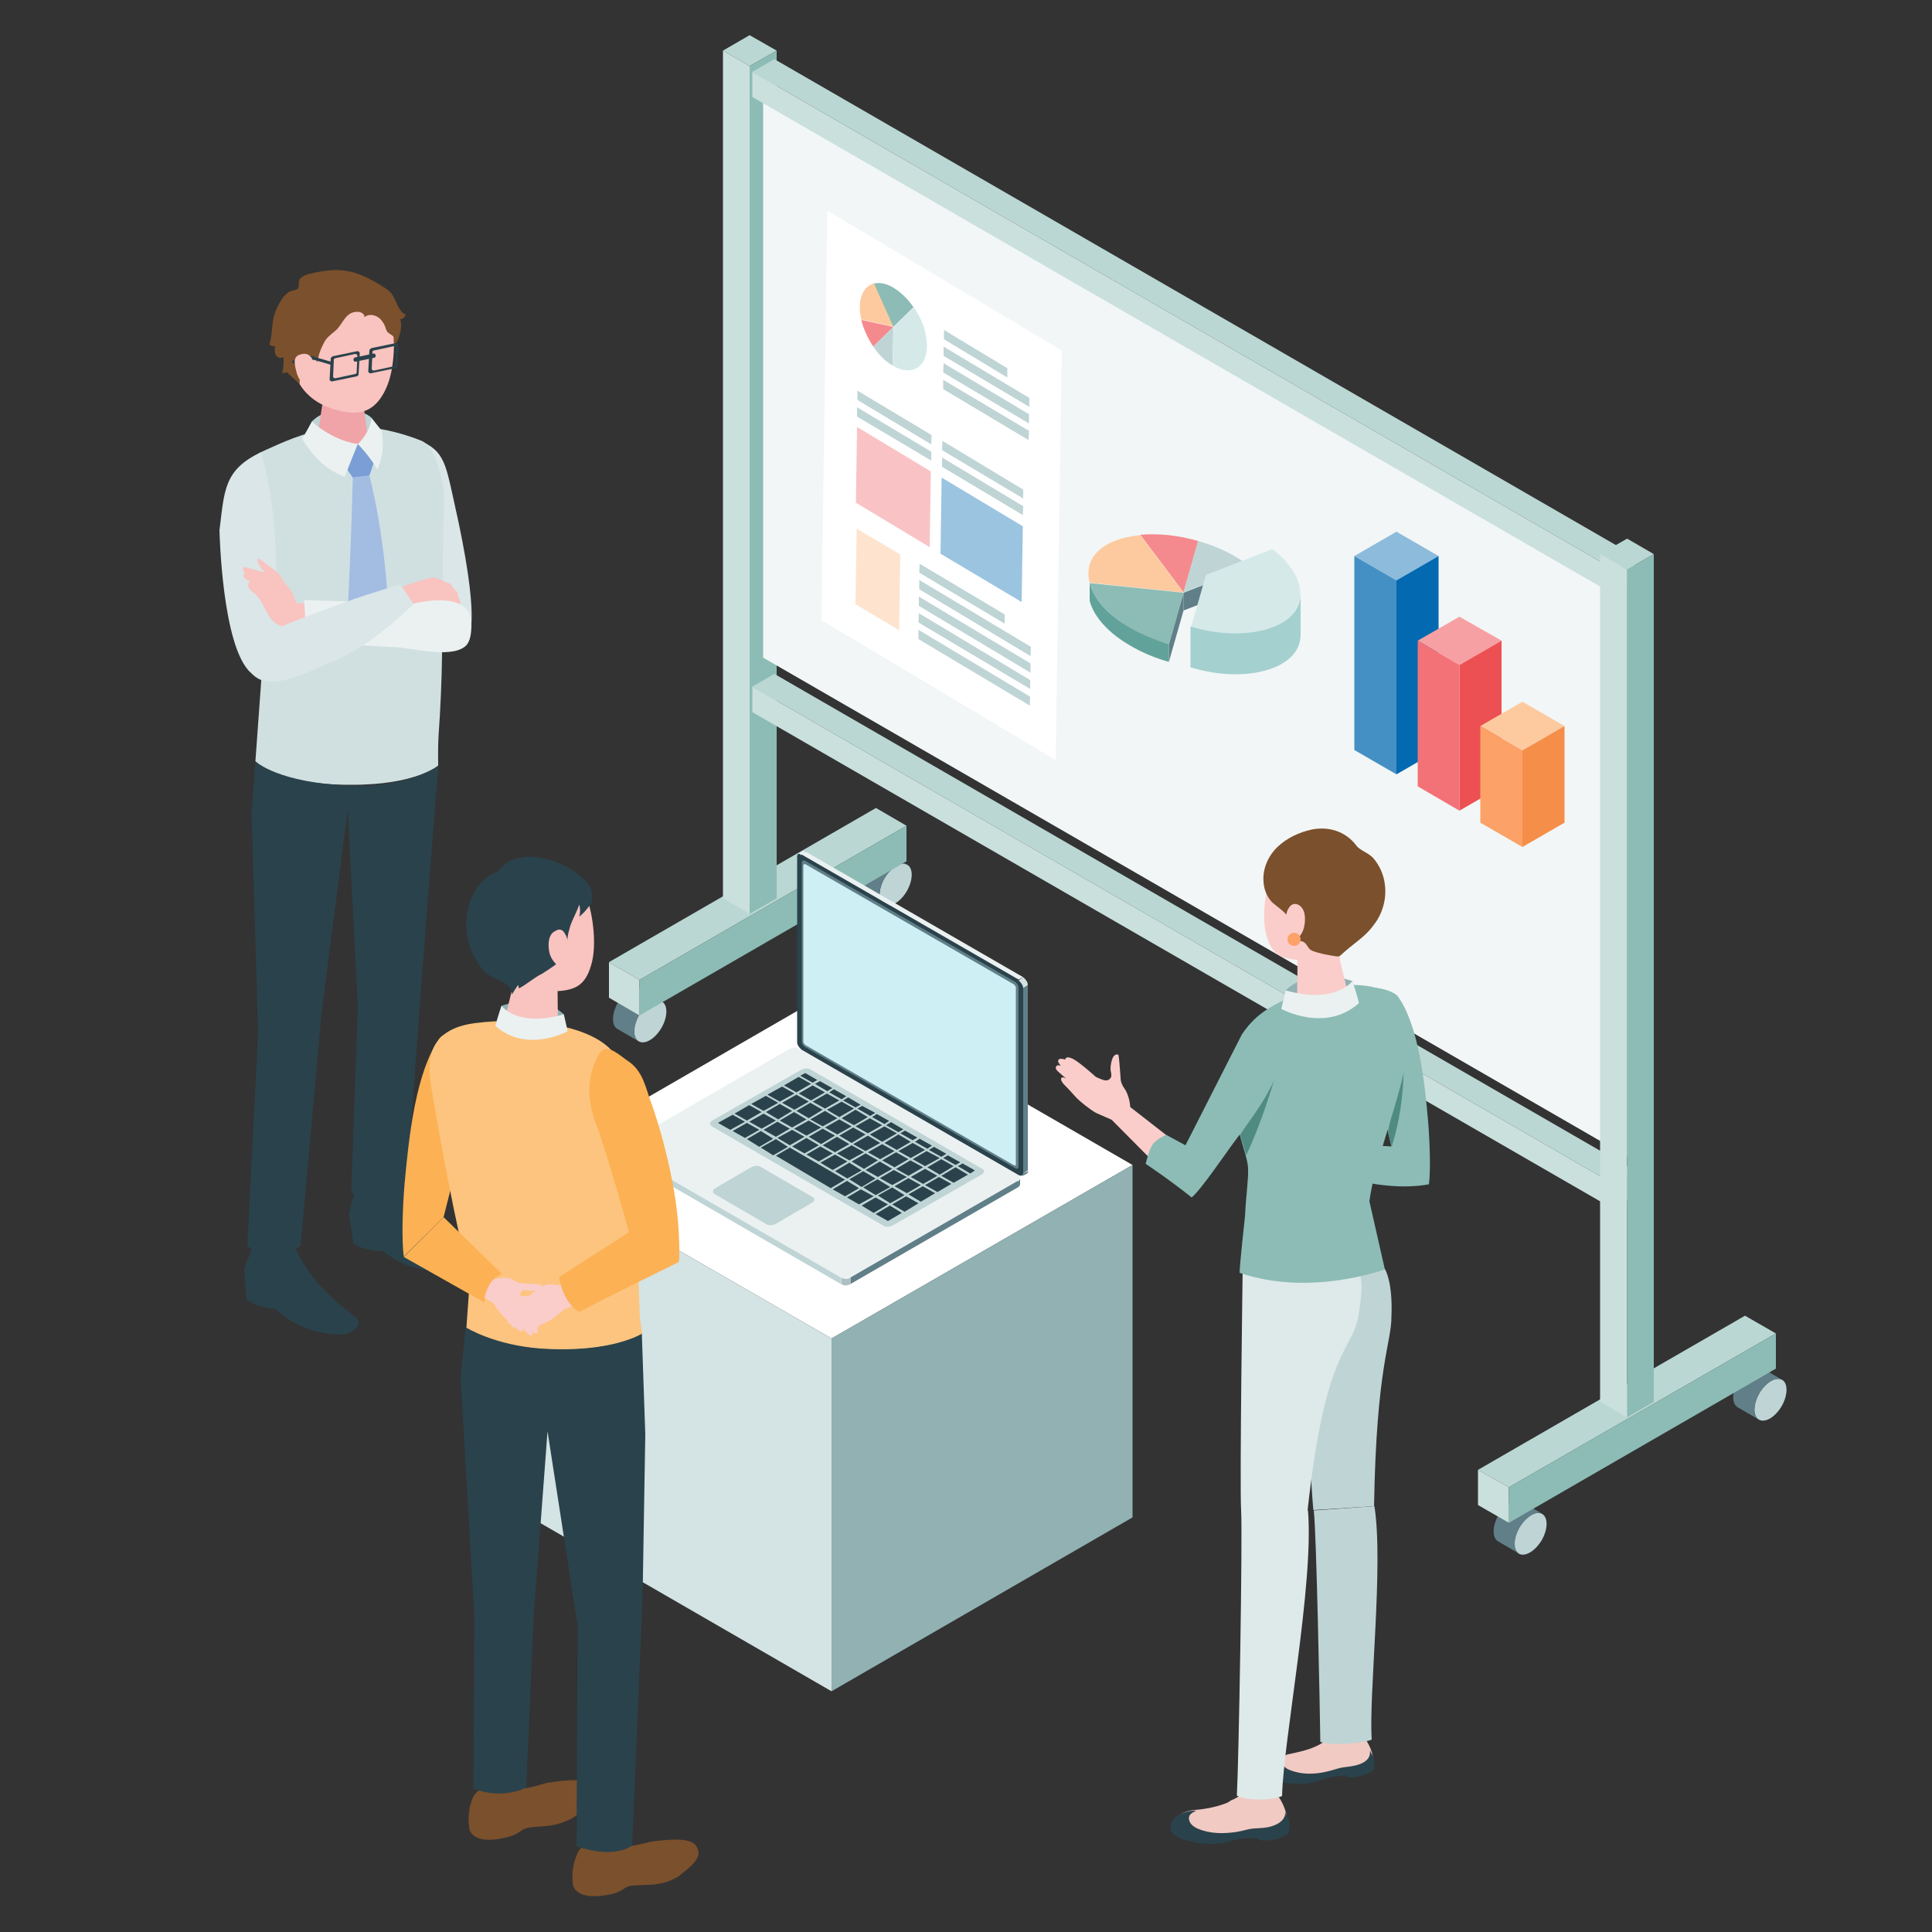 <?xml version="1.0" encoding="utf-8"?>
<!-- Generator: Adobe Illustrator 26.0.1, SVG Export Plug-In . SVG Version: 6.00 Build 0)  -->
<svg version="1.1" id="素材" xmlns="http://www.w3.org/2000/svg" xmlns:xlink="http://www.w3.org/1999/xlink" x="0px" y="0px"
	 width="500px" height="500px" viewBox="0 0 500 500" style="enable-background:new 0 0 500 500;" xml:space="preserve">
<rect x="0" y="0" width="500" height="500" fill="#333333" stroke="none"/>
<style type="text/css">
	.st0{fill:#BFD4D5;}
	.st1{fill:#617F88;}
	.st2{fill:#BAD7D3;}
	.st3{fill:#CAE0DD;}
	.st4{fill:#8CBCB5;}
	.st5{fill:#F2F6F6;}
	.st6{fill:#FFFFFF;}
	.st7{fill:#D4E3E3;}
	.st8{fill:#91B1B3;}
	.st9{fill:#DAE6E7;}
	.st10{fill:#D0E0E1;}
	.st11{fill:#F0A4A8;}
	.st12{fill:#F9C3C0;}
	.st13{fill:#7A9ED5;}
	.st14{fill:#A3BCE2;}
	.st15{fill:#7B502C;}
	.st16{fill:#2A424B;}
	.st17{fill:#EBF1F1;}
	.st18{fill:#004595;}
	.st19{fill:#CEF0F5;}
	.st20{fill:#D3E1E2;}
	.st21{fill:#B0BEC3;}
	.st22{fill:#8DBBDB;}
	.st23{fill:#0369B1;}
	.st24{fill:#4490C5;}
	.st25{fill:#F7A0A3;}
	.st26{fill:#ED5053;}
	.st27{fill:#F37277;}
	.st28{fill:#FDCA9F;}
	.st29{fill:#F58E48;}
	.st30{fill:#FCA167;}
	.st31{fill:#F58A8E;}
	.st32{fill:#61A39A;}
	.st33{fill:#D5E9E9;}
	.st34{fill:#A5D0D0;}
	.st35{fill:#FEE4CE;}
	.st36{fill:#F9C3C5;}
	.st37{fill:#9BC4E0;}
	.st38{fill:#FCB154;}
	.st39{fill:#FCC47E;}
	.st40{fill:#FACDCB;}
	.st41{fill:#F1CAC4;}
	.st42{fill:#508B82;}
	.st43{fill:#DEE9E9;}
</style>
<g>
	<g>
		<g>
			<path class="st0" d="M165.3,269.5c-1.6-0.9-1.5-4,0.1-6.8c1.7-2.9,4.3-4.4,5.9-3.5c1.6,0.9,1.5,4-0.1,6.8
				C169.5,268.9,166.9,270.4,165.3,269.5z"/>
			<path class="st1" d="M165.8,256l5.5,3.2c-1.6-0.9-4.2,0.7-5.9,3.5c-1.7,2.9-1.7,5.9-0.1,6.8l-5.5-3.2c-1.6-0.9-1.5-4,0.1-6.8
				C161.6,256.7,164.2,255.1,165.8,256z"/>
		</g>
		<g>
			<path class="st0" d="M228.8,234.1c-1.6-0.9-1.5-4,0.1-6.8c1.7-2.9,4.3-4.4,5.9-3.5c1.6,0.9,1.5,4-0.1,6.8
				C233,233.5,230.4,235,228.8,234.1z"/>
			<path class="st1" d="M229.3,220.6l5.5,3.2c-1.6-0.9-4.2,0.7-5.9,3.5c-1.7,2.9-1.7,5.9-0.1,6.8l-5.5-3.2c-1.6-0.9-1.5-4,0.1-6.8
				C225.1,221.3,227.8,219.7,229.3,220.6z"/>
		</g>
		<g>
			<polygon class="st2" points="157.6,249 165.5,253.6 234.6,213.7 226.7,209.1 			"/>
			<polygon class="st3" points="165.5,253.6 157.6,249 157.6,258.2 165.5,262.8 			"/>
			<polygon class="st4" points="165.5,253.6 234.6,213.7 234.6,222.9 165.5,262.8 			"/>
		</g>
	</g>
	<g>
		<polygon class="st2" points="187.1,13.1 194,17.1 201,13.1 194,9.1 		"/>
		<polygon class="st3" points="194,17.1 187.1,13.1 187.1,232.5 194,236.5 		"/>
		<polygon class="st4" points="194,17.1 201,13.1 201,232.5 194,236.5 		"/>
	</g>
	<polygon class="st5" points="421.1,150.7 197.5,21.6 197.5,170.2 421.1,299.3 	"/>
	<g>
		<polygon class="st2" points="194.7,177.7 417.4,306.3 423.1,303 200.4,174.4 		"/>
		<polygon class="st3" points="417.4,306.3 194.7,177.7 194.7,184.3 417.4,312.8 		"/>
		<polygon class="st4" points="417.4,306.3 423.1,303 423.1,309.6 417.4,312.8 		"/>
	</g>
	<g>
		<polygon class="st2" points="194.7,18.6 417.4,147.2 423.1,143.9 200.4,15.3 		"/>
		<polygon class="st3" points="417.4,147.2 194.7,18.6 194.7,25.1 417.4,153.7 		"/>
		<polygon class="st4" points="417.4,147.2 423.1,143.9 423.1,150.5 417.4,153.7 		"/>
	</g>
	<g>
		<g>
			<path class="st0" d="M393.1,402.1c-1.6-0.9-1.5-4,0.1-6.8c1.7-2.9,4.3-4.4,5.9-3.5s1.5,4-0.1,6.8
				C397.3,401.4,394.7,403,393.1,402.1z"/>
			<path class="st1" d="M393.7,388.6l5.5,3.2c-1.6-0.9-4.2,0.7-5.9,3.5c-1.7,2.9-1.7,5.9-0.1,6.8l-5.5-3.2c-1.6-0.9-1.5-4,0.1-6.8
				C389.5,389.2,392.1,387.7,393.7,388.6z"/>
		</g>
		<g>
			<path class="st0" d="M455.2,367.4c-1.6-0.9-1.5-4,0.1-6.8c1.7-2.9,4.3-4.4,5.9-3.5s1.5,4-0.1,6.8
				C459.4,366.8,456.8,368.3,455.2,367.4z"/>
			<path class="st1" d="M455.7,353.9l5.5,3.2c-1.6-0.9-4.2,0.7-5.9,3.5c-1.7,2.9-1.7,5.9-0.1,6.8l-5.5-3.2c-1.6-0.9-1.5-4,0.1-6.8
				C451.5,354.6,454.1,353,455.7,353.9z"/>
		</g>
		<g>
			<polygon class="st2" points="382.5,380.4 390.5,384.9 459.6,345.1 451.6,340.5 			"/>
			<polygon class="st3" points="390.5,384.9 382.5,380.4 382.5,389.5 390.5,394.1 			"/>
			<polygon class="st4" points="390.5,384.9 459.6,345.1 459.6,354.2 390.5,394.1 			"/>
		</g>
	</g>
	<g>
		<polygon class="st2" points="414.1,143.4 421.1,147.4 428,143.4 421.1,139.4 		"/>
		<polygon class="st3" points="421.1,147.4 414.1,143.4 414.1,362.8 421.1,366.8 		"/>
		<polygon class="st4" points="421.1,147.4 428,143.4 428,362.8 421.1,366.8 		"/>
	</g>
</g>
<g>
	<polygon class="st6" points="137.3,301.5 215.2,346.4 293.1,301.5 215.2,256.5 	"/>
	<polygon class="st7" points="215.2,346.4 137.3,301.5 137.3,392.7 215.2,437.7 	"/>
	<polygon class="st8" points="215.2,346.4 293.1,301.5 293.1,392.7 215.2,437.7 	"/>
</g>
<g>
	<path class="st9" d="M121.3,164.5c0,0,3.3-3.4-3.8-34.7c-2.4-10.8-2.6-13.7-11-16.6c-7.2,8.7,5.3,52.1,5.3,52.1L121.3,164.5z"/>
	<path class="st10" d="M66.1,197l1.7-23.5l-5.1-46.6c-0.7-4,0.9-8.1,5.3-10.1c10.1-4.6,21.9-10.2,40.9-2.8c2.6,1,3.6,4.2,4.5,6.8
		c1.1,3.2,1.6,6.6,1.5,9.9l-0.2,5.8c-0.1,11-0.2,22-0.3,33c-0.1,7-0.4,13.9-0.9,20.8c-0.2,3.1-0.1,7.8-0.1,7.8s-5.7,5.1-22.7,5
		C72.2,203.2,66.1,197,66.1,197z"/>
	<path class="st0" d="M96.2,108.2c-2.3-2.5-11.2-3.6-15.5,0.9c-0.3,2.2-0.8,3.6-0.8,3.6l7.7,2.8l8.3-1.2
		C96,114.3,96.4,109.9,96.2,108.2z"/>
	<path class="st11" d="M88.6,100.7c-3.3,0-5.1,1.9-5.1,3.5l-1.7,10.9c0.2,1.9,3.4,3.4,7.1,3.4c3.8,0,6.7-1.5,6.6-3.4l-1.6-11.4
		C93.8,102.1,91.9,100.7,88.6,100.7z"/>
	<path class="st12" d="M87.3,74.3c-9.5,0.1-12.1,7.2-12.1,15.8c0,11.2,7.4,14.7,11.2,15.8c4.6,1.3,10.4,2.5,13.9-6.3
		c2.1-5.3,2-14.4,0.9-18C100.1,78.5,96.7,74.2,87.3,74.3z"/>
	<polygon class="st13" points="97,118.9 92.6,114.9 89.3,120.7 91.3,123.6 95.6,123.1 	"/>
	<path class="st14" d="M95.6,123.1l-4.3,0.5c0,0-0.4,18.5-1.5,37.7c-0.1,1.8,6.1,5.9,6.1,5.9s4.8-4.5,4.7-6.2
		C100,139.2,95.6,123.1,95.6,123.1z"/>
	<path class="st15" d="M94.3,82.1c0.2-0.7-0.7-1.3-1.5-1.4c-3.5-0.2-3.9,3.1-6,4.9c-1.1,0.9-2.3,1.8-2.9,3c-0.8,1.5-1.6,3.3-1.7,5.2
		c-1.2-3.2-5.6,4.8-4.5,5.7c-0.3-0.3-3.6-3.1-3.3-3.2c-0.4,0.2-0.9,0.2-1.4,0.2c0.4-1.3,0.5-2.8,0.3-4.1c-0.6,0.5-1.6,0.1-1.9-0.5
		c-0.4-0.7-0.3-1.5-0.2-2.3c-0.5,0-1.1-0.1-1.5-0.4c0.7-2.1,0.6-4.3,1-6.5c0.4-2.3,2.2-6.1,4.2-7.2c0.7-0.4,1.8-0.3,2.2-0.9
		c0.5-0.6-0.1-1.8,0.6-2.5s1.7-1.1,2.7-1.3c3.8-0.9,7.6-1.4,11.4-0.2c2.5,0.8,4.8,2,7,3.4c0.7,0.4,1.3,0.8,1.9,1.3
		c1.4,1.3,1.8,3.3,2.8,4.8c0.4,0.6,0.9,1.1,1.5,1.3c-0.1,0.3-0.3,0.7-0.6,0.9c-0.3,0.2-0.6,0.4-1,0.3c0.6,0.6,0.4,2.2,0.3,2.9
		c-0.2,1-0.5,2.1-1,3c-0.1,0.2-0.4,0.4-0.6,0.3s-0.2-0.4-0.2-0.6c0-0.4,0.1-0.8-0.1-1.1c-0.1-0.1-0.2-0.2-0.3-0.3
		c-0.3-0.2-0.7-0.4-1-0.7c-0.6-0.4-0.7-1.4-1-2c-0.4-0.7-0.8-1.4-1.5-1.9C96.9,81.4,95.3,81.2,94.3,82.1z"/>
	<path class="st16" d="M120.3,324.6c-1-1.2-9.9-5.5-16-14.7c0.5-0.3,0.8-0.5,0.8-0.5L109,255l4.4-56.7c0,0-7.6,5.5-22.7,5
		c-18.4-0.6-24.6-6.2-24.6-6.2l-1,13.2l1.7,56.9L64,322.5c0,0,0.4,0.3,1.1,0.7l-1.9,5.2l0.6,7.9c0,0,3.4,2.4,7.3,2.4
		c2.4,1.9,7.2,6.5,17.1,6.7c2.1,0,5.8-2,4.2-4.1c-1-1.3-10.6-6.9-15.9-18.1c0.8-0.5,1.3-0.8,1.3-0.8l5.4-60.2l6.8-52.7l2.6,51
		l-1.7,48c0,0,0.2,0.2,0.7,0.6l-1.3,5l1.2,7.8c0,0,3.6,2.2,7.4,1.8c2.5,1.7,7.7,5.9,17.5,5.3C118.5,328.9,122,326.6,120.3,324.6z"/>
	<path class="st17" d="M92.6,114.9c0,0-1.8,4.4-3.4,8.5c-4.4-1.8-7.4-4.1-11-9.8c1-1.7,2.5-4.5,2.5-4.5S85.9,114,92.6,114.9z"/>
	<path class="st18" d="M65.9,156.7c0,0,1.5-6.6,4-16.5c-1.5,14.2-2.1,16.4-3.5,21.2L65.9,156.7z"/>
	<path class="st17" d="M92.6,114.9c0,0,2.9-2.4,3.6-6.7c0,0,1.7,2.2,2.6,3.3c0.7,4.9-0.1,7.4-1.1,10
		C95.4,117.7,92.6,114.9,92.6,114.9"/>
	<path class="st9" d="M73.8,169.1l-2.5-16.8c1-20-3.7-35.3-3.7-35.3c-9.7,4.6-9.5,9.9-10.8,20.2c0,0,0.6,30.2,8.1,36.9
		C71.5,180.8,73.8,169.1,73.8,169.1z"/>
	<path class="st12" d="M73.1,149.9c-0.3-0.5-0.6-1-1-1.4c-0.4-0.5-1-0.9-1.5-1.3c-1.1-0.8-2.2-1.6-3.3-2.4c-0.1-0.1-0.3-0.2-0.4-0.2
		c-0.3,0-0.3,0.5-0.2,0.8c0.4,1.1,1.1,2.1,2,2.8c-1.9-0.5-3.7-1-5.6-1.5c-0.4,0.4-0.2,1.3,0.4,1.5c-0.5,0.2-0.6,1-0.2,1.4
		c0.3,0.4,0.9,0.6,1.5,0.8c-0.7,0.3-0.7,1.3-0.3,1.9c0.4,0.6,1,1,1.6,1.5c2.4,2.2,2.7,6.2,5.9,7.9c2.1,1.1,4.4-0.1,6.6,0.1
		c0.3,0,1.2,0.4,1.5,0.3c0.5-0.2,0.4-1.1,0.4-1.6c0-1.4-0.1-2.9-0.3-4.3c-1,0-2.1,0-3.1-0.1c-0.1,0-0.2,0-0.3-0.1
		c-0.1-0.1-0.1-0.2-0.2-0.3c-0.5-1-0.6-1.9-1.3-2.9C74.5,151.8,73.7,150.9,73.1,149.9z"/>
	<path class="st12" d="M114.4,150.2c0.2,0.1,0.4,0.2,0.6,0.3c0.3,0.2,0.6,0.3,1,0.4c0.3,0.1,0.6,0.1,0.8,0.4
		c0.1,0.2,0.2,0.4,0.3,0.6c0.3,0.7,1.2,1,1.4,1.7c0,0.2,0,0.4,0,0.6c0,0.2,0.2,0.4,0.3,0.6c0.2,0.3,0.5,1.3,0.3,1.7
		c-0.2,0.3-1.3-0.1-1.6-0.1c-1.3-0.2-2.6-0.4-3.9-0.4c-2.6-0.1-5.2,0.1-7.6,1.1c-0.4,0.2-2-4.6-2.1-5.2c0-0.1,4.9-1.6,5.4-1.8
		c0.9-0.3,1.8-0.5,2.8-0.6C112.7,149.5,113.5,149.7,114.4,150.2z"/>
	<path class="st17" d="M79.4,165.9l-0.7-10.6l28.4,0.9c0,0,14.9-4,14.9,5.3c0,2.9-0.4,5-1.9,6c-4,2.8-13.6,0.2-17.5,0
		C91.4,167,79.4,165.9,79.4,165.9z"/>
	<path class="st9" d="M107,156.3l-3.4-5.1c0,0-9.1,2.8-11.9,3.8c-6.8,2.5-12.6,4.5-19.3,7.3c-3.5,1.5-7.8,2.7-7.5,8.7
		c0.7,10.8,15.7,2.4,20.7,0.4C96.3,167.3,107,156.3,107,156.3z"/>
	<g>
		<polygon class="st16" points="85.6,93.6 79.8,91.9 79.8,92.7 85.6,94.4 		"/>
		<path class="st16" d="M79.8,91.9l-3.7,1.4c-0.3-0.1-0.5,0.1-0.5,0.3l0,0c0,0.2,0.2,0.5,0.5,0.5l3.7-1.4V91.9z"/>
	</g>
	<g>
		<path class="st16" d="M91.9,92.5l4.8-1c0.2-0.1,0.5,0.2,0.5,0.4v0.3c0,0.2-0.1,0.3-0.4,0.4l-4.8,1c-0.2,0.1-0.5-0.2-0.5-0.4v-0.3
			C91.5,92.7,91.7,92.6,91.9,92.5z"/>
		<path class="st16" d="M86.1,92.2l6.3-1.3c0.3-0.1,0.7,0.2,0.7,0.5l-0.3,5.5c0,0.2-0.2,0.4-0.5,0.5L86,98.7
			c-0.3,0.1-0.7-0.2-0.7-0.5l0.3-5.5C85.7,92.5,85.9,92.3,86.1,92.2z M86.4,93.1l-0.2,4.4c0,0.2,0.3,0.4,0.6,0.4l5.1-1.1
			c0.2,0,0.4-0.2,0.4-0.4l0.2-4.4c0-0.2-0.3-0.4-0.6-0.4l-5.1,1.1C86.5,92.8,86.4,92.9,86.4,93.1z"/>
		<path class="st16" d="M96.1,90.1l6.3-1.3c0.3-0.1,0.7,0.2,0.7,0.5l-0.3,5.5c0,0.2-0.2,0.4-0.5,0.5L96,96.6
			c-0.3,0.1-0.7-0.2-0.7-0.5l0.3-5.5C95.7,90.4,95.9,90.2,96.1,90.1z M96.4,91.1l-0.2,4.4c0,0.2,0.3,0.4,0.6,0.4l5.1-1.1
			c0.2,0,0.4-0.2,0.4-0.4l0.2-4.4c0-0.2-0.3-0.4-0.6-0.4l-5.1,1.1C96.5,90.7,96.4,90.9,96.4,91.1z"/>
	</g>
	<path class="st12" d="M81.2,94.4c0,0-0.2-3.2-2.9-2.8c-2.4,0.4-2.3,1.9-1.6,4.6c0.7,2.7,2.3,3.9,4,3.9
		C82.2,99.9,81.2,94.4,81.2,94.4z"/>
</g>
<g>
	<g>
		<path class="st17" d="M160.9,297.9l56.7,32.7c0.8,0.5,1.8,0.3,2.7-0.2l43-24.8c0.8-0.5,0.9-1.2,0.2-1.5l-56.7-32.7
			c-0.8-0.5-1.8-0.3-2.7,0.2l-43,24.8C160.3,296.8,160.3,297.4,160.9,297.9z"/>
		<path class="st0" d="M184.9,309l13.4,7.8c0.8,0.5,1.8,0.3,2.7-0.2l9.1-5.3c0.8-0.5,0.9-1.2,0.2-1.5l-13.4-7.8
			c-0.8-0.5-1.8-0.3-2.7,0.2l-9.1,5.3C184.5,307.8,184.3,308.5,184.9,309z"/>
		<path class="st0" d="M184.2,291.5l44.4,25.7c0.8,0.5,1.8,0.3,2.7-0.2l22.7-13c0.8-0.5,0.9-1.2,0.2-1.5l-44.4-25.7
			c-0.8-0.5-1.8-0.3-2.7,0.2l-22.8,13C183.6,290.4,183.6,291,184.2,291.5z"/>
		<polygon class="st16" points="185.8,290.6 189,292.4 192.8,290.3 189.6,288.5 		"/>
		<polygon class="st16" points="190.1,288.2 193.3,290 197.1,287.8 193.9,286 		"/>
		<polygon class="st16" points="194.4,285.7 197.6,287.5 201.4,285.4 198.2,283.6 		"/>
		<polygon class="st16" points="198.6,283.3 201.8,285.1 205.6,283 202.4,281.2 		"/>
		<polygon class="st16" points="202.9,280.9 206.1,282.7 209.9,280.5 206.7,278.7 		"/>
		<polygon class="st16" points="189.6,292.7 192.8,294.5 196.5,292.4 193.3,290.6 		"/>
		<polygon class="st16" points="193.9,290.3 197.1,292.1 200.8,290 197.6,288.2 		"/>
		<polygon class="st16" points="198.2,287.8 201.4,289.7 205,287.5 201.8,285.7 		"/>
		<polygon class="st16" points="202.4,285.4 205.6,287.2 209.3,285.1 206.1,283.3 		"/>
		<polygon class="st16" points="206.7,283 209.9,284.8 213.5,282.7 210.3,280.9 		"/>
		<polygon class="st16" points="193.3,294.8 196.5,296.8 200.1,294.7 196.9,292.7 		"/>
		<polygon class="st16" points="197.6,292.4 200.8,294.2 204.4,292.1 201.2,290.3 		"/>
		<polygon class="st16" points="201.8,290 205,291.8 208.7,289.7 205.5,287.8 		"/>
		<polygon class="st16" points="206.1,287.5 209.3,289.4 212.9,287.2 209.7,285.4 		"/>
		<polygon class="st16" points="210.3,285.1 213.5,286.9 217.2,284.8 214,283 		"/>
		<polygon class="st16" points="196.9,297 200.1,299 203.9,296.8 200.8,294.8 		"/>
		<polygon class="st16" points="201.2,294.5 204.4,296.4 208.2,294.2 205,292.4 		"/>
		<polygon class="st16" points="205.5,292.1 208.7,293.9 212.5,291.8 209.3,290 		"/>
		<polygon class="st16" points="209.7,289.7 212.9,291.5 216.7,289.4 213.5,287.5 		"/>
		<polygon class="st16" points="214,287.2 217.2,289.1 221,286.9 217.8,285.1 		"/>
		<polygon class="st16" points="205,296.7 208.2,298.5 211.9,296.4 208.7,294.5 		"/>
		<polygon class="st16" points="209.3,294.2 212.5,296.1 216.1,293.9 212.9,292.1 		"/>
		<polygon class="st16" points="213.5,291.8 216.7,293.6 220.4,291.5 217.2,289.7 		"/>
		<polygon class="st16" points="217.8,289.4 221,291.2 224.6,289.1 221.4,287.2 		"/>
		<polygon class="st16" points="208.7,298.8 211.9,300.6 215.5,298.5 212.3,296.7 		"/>
		<polygon class="st16" points="212.9,296.4 216.1,298.2 219.8,296.1 216.6,294.2 		"/>
		<polygon class="st16" points="217.2,293.9 220.4,295.8 224,293.6 220.8,291.8 		"/>
		<polygon class="st16" points="221.4,291.5 224.6,293.3 228.3,291.2 225.1,289.4 		"/>
		<polygon class="st16" points="212.3,300.9 215.5,302.8 219.3,300.6 216.1,298.8 		"/>
		<polygon class="st16" points="216.6,298.5 219.8,300.3 223.6,298.2 220.4,296.4 		"/>
		<polygon class="st16" points="220.8,296.1 224,297.9 227.8,295.8 224.6,293.9 		"/>
		<polygon class="st16" points="225.1,293.6 228.3,295.5 232.1,293.3 228.9,291.5 		"/>
		<polygon class="st16" points="200.8,299.1 215,307.5 218.7,305.3 204.4,297 		"/>
		<polygon class="st16" points="216.1,303.1 219.3,305 223,302.9 219.8,300.9 		"/>
		<polygon class="st16" points="220.4,300.6 223.6,302.5 227.2,300.3 224,298.5 		"/>
		<polygon class="st16" points="224.6,298.2 227.8,300 231.5,297.9 228.3,296.1 		"/>
		<polygon class="st16" points="228.9,295.8 232.1,297.6 235.7,295.5 232.5,293.6 		"/>
		<polygon class="st16" points="215.5,307.8 218.7,309.6 222.3,307.5 219.2,305.6 		"/>
		<polygon class="st16" points="219.8,305.2 223,307.2 226.6,305 223.4,303.1 		"/>
		<polygon class="st16" points="224,302.8 227.2,304.6 230.9,302.5 227.7,300.6 		"/>
		<polygon class="st16" points="228.3,300.3 231.5,302.1 235.1,300 231.9,298.2 		"/>
		<polygon class="st16" points="232.5,297.9 235.7,299.7 239.4,297.6 236.2,295.8 		"/>
		<polygon class="st16" points="219.2,309.9 222.3,311.7 226.1,309.6 222.8,307.8 		"/>
		<polygon class="st16" points="223.4,307.3 226.6,309.3 230.4,307.2 227.1,305.2 		"/>
		<polygon class="st16" points="227.7,304.9 230.9,306.7 234.7,304.6 231.3,302.8 		"/>
		<polygon class="st16" points="231.9,302.5 235.1,304.3 238.9,302.1 235.6,300.3 		"/>
		<polygon class="st16" points="236.2,300 239.4,301.8 243.2,299.7 239.8,297.9 		"/>
		<polygon class="st16" points="223,312 226.1,313.9 229.8,311.7 226.6,309.9 		"/>
		<polygon class="st16" points="227.2,309.4 230.4,311.4 234.1,309.3 230.9,307.3 		"/>
		<polygon class="st16" points="231.5,307 234.7,308.8 238.3,306.7 235.1,304.9 		"/>
		<polygon class="st16" points="235.7,304.6 238.9,306.4 242.6,304.3 239.4,302.5 		"/>
		<polygon class="st16" points="240,302.1 243.2,304 246.8,301.8 243.6,300 		"/>
		<polygon class="st16" points="226.6,314.2 229.8,316 233.4,313.9 230.3,312 		"/>
		<polygon class="st16" points="230.9,311.7 234.1,313.6 237.7,311.4 234.5,309.6 		"/>
		<polygon class="st16" points="235.1,309.1 238.3,311 242,308.8 238.8,307 		"/>
		<polygon class="st16" points="239.4,306.7 242.6,308.5 246.2,306.4 243,304.6 		"/>
		<polygon class="st16" points="243.6,304.3 246.8,306.1 250.5,304 247.3,302.1 		"/>
		<polygon class="st16" points="207.1,278.4 210.3,280.2 211.5,279.5 208.4,277.7 		"/>
		<polygon class="st16" points="210.9,280.5 214.1,282.4 215.4,281.6 212.2,279.8 		"/>
		<polygon class="st16" points="214.6,282.7 217.8,284.5 219,283.7 215.8,281.9 		"/>
		<polygon class="st16" points="218.2,284.8 221.4,286.6 222.7,285.9 219.5,284 		"/>
		<polygon class="st16" points="221.9,286.9 225.2,288.8 226.5,288 223.1,286.2 		"/>
		<polygon class="st16" points="225.7,289.1 228.9,290.9 230.1,290.1 226.9,288.3 		"/>
		<polygon class="st16" points="229.3,291.2 232.5,293 233.8,292.3 230.6,290.4 		"/>
		<polygon class="st16" points="233,293.3 236.2,295.1 237.4,294.4 234.2,292.6 		"/>
		<polygon class="st16" points="236.8,295.5 240,297.3 241.2,296.5 238,294.7 		"/>
		<polygon class="st16" points="240.4,297.6 243.6,299.4 244.9,298.6 241.7,296.8 		"/>
		<polygon class="st16" points="244.1,299.7 247.3,301.5 248.5,300.8 245.3,299 		"/>
		<polygon class="st16" points="247.9,301.8 251.1,303.7 252.3,302.9 249.1,301.1 		"/>
	</g>
	<path class="st16" d="M263.6,304.1l-56.1-32.4c-0.6-0.5-1.2-1.2-1.2-2v-48.1c0-0.6,0.6-0.9,1.2-0.5l56.1,32.4
		c0.6,0.5,1.2,1.2,1.2,2v48.1C264.8,304.3,264.2,304.4,263.6,304.1z"/>
	<path class="st1" d="M262.7,302.3L208.4,271c-0.5-0.3-0.9-0.9-0.9-1.5v-46.2c0-0.5,0.5-0.8,0.9-0.5l54.3,31.3
		c0.5,0.3,0.9,0.9,0.9,1.5v46.2C263.6,302.5,263.1,302.6,262.7,302.3z"/>
	<path class="st19" d="M262.3,301.5l-53.8-31c-0.3-0.2-0.6-0.6-0.6-0.9V224c0-0.3,0.3-0.5,0.6-0.3l53.8,31c0.3,0.2,0.6,0.6,0.6,0.9
		v45.6C263,301.7,262.8,301.7,262.3,301.5z"/>
	<g>
		<polygon class="st1" points="220.1,330.6 263.4,305.6 263.4,307.3 220.1,332.3 		"/>
	</g>
	<g>
		<polygon class="st1" points="264.8,255.5 266,254.7 266,302.9 264.8,303.7 		"/>
	</g>
	<path class="st20" d="M264.8,252.9c0.6,0.5,1.2,1.2,1.2,2l-1.2,0.8c0-0.6-0.6-1.5-1.2-2L264.8,252.9z"/>
	<polygon class="st0" points="217.6,330.6 217.6,332.3 161.1,299.6 161.1,298 	"/>
	<path class="st21" d="M220.1,332.3L220.1,332.3c-0.8,0.5-1.7,0.5-2.4,0l0,0v-1.7l0,0c0.8,0.5,1.7,0.5,2.4,0l0,0V332.3z"/>
	<path class="st1" d="M263.4,307.3c0.5-0.3,0.6-0.6,0.6-0.9l0,0v-1.5l0,0c0,0.3-0.2,0.6-0.6,0.9V307.3"/>
	<path class="st21" d="M161.1,299.6c-0.5-0.3-0.6-0.6-0.6-0.9l0,0v-1.5l0,0c0,0.3,0.2,0.6,0.6,0.9V299.6"/>
	<g>
		<polygon class="st17" points="208.7,220.5 264.8,252.9 263.6,253.5 207.4,221.1 		"/>
	</g>
	<path class="st17" d="M206.4,221.1c0.2-0.2,0.6-0.2,0.9,0.2l1.2-0.8c-0.5-0.2-0.8-0.3-0.9-0.2L206.4,221.1z"/>
	<path class="st1" d="M264.8,303.7c0,0.3-0.2,0.5-0.3,0.6h0.2l1.1-0.6c0.2-0.2,0.3-0.3,0.3-0.6L264.8,303.7z"/>
</g>
<g>
	<g>
		<polygon class="st22" points="372.3,143.9 361.4,150.2 350.5,143.9 361.4,137.6 		"/>
		<polygon class="st23" points="361.4,150.2 372.3,143.9 372.3,194.1 361.4,200.4 		"/>
		<polygon class="st24" points="361.4,150.2 350.5,143.9 350.5,194.1 361.4,200.4 		"/>
	</g>
	<g>
		<polygon class="st25" points="388.6,165.8 377.7,172.1 366.9,165.8 377.7,159.6 		"/>
		<polygon class="st26" points="377.7,172.1 388.6,165.8 388.6,203.5 377.7,209.8 		"/>
		<polygon class="st27" points="377.7,172.1 366.9,165.8 366.9,203.5 377.7,209.8 		"/>
	</g>
	<g>
		<polygon class="st28" points="404.9,187.9 394,194.2 383.1,187.9 394,181.6 		"/>
		<polygon class="st29" points="394,194.2 404.9,187.9 404.9,212.9 394,219.2 		"/>
		<polygon class="st30" points="394,194.2 383.1,187.9 383.1,212.9 394,219.2 		"/>
	</g>
</g>
<g>
	<polygon class="st1" points="323.6,146.7 323.6,151.3 306.3,158 306.3,153.4 	"/>
	<polygon class="st1" points="306.3,153.4 306.3,158 302.5,171.3 302.5,166.7 	"/>
	<path class="st31" d="M310.1,140l-3.8,13.3l-4.8-6.4l-6.4-8.5C300,138,304.7,138.5,310.1,140z"/>
	<path class="st0" d="M323.6,146.7l-17.3,6.6l3.8-13.3C315.5,141.6,319.8,143.7,323.6,146.7z"/>
	<path class="st28" d="M295.1,138.5l11.2,14.9l-1.5-0.2l-22.8-2.4C280.3,144.3,285.4,139.4,295.1,138.5z"/>
	<path class="st4" d="M306.3,153.4l-3.6,12.8l-0.2,0.5c-5.4-1.5-10-3.9-13.6-6.6c-3.6-2.8-6-5.9-6.9-9.2L306.3,153.4z"/>
	<path class="st32" d="M302.5,166.7v4.6c-5.4-1.5-10-3.9-13.6-6.6c-3.6-2.8-6-5.9-6.9-9.2v-4.6c0.9,3.3,3.3,6.5,6.9,9.2
		C292.5,162.8,297.2,165.1,302.5,166.7z"/>
	<g>
		<path class="st33" d="M329.3,142.1c4.6,3.6,7.2,7.7,7.2,11.5s-2.5,6.9-7.1,8.7c-2.9,1.1-6.1,1.6-9.7,1.6s-7.4-0.6-11.4-1.8
			l3.8-13.3L329.3,142.1z"/>
		<path class="st34" d="M336.6,153.6v10.6c0,3.8-2.5,6.9-7.2,8.7c-2.9,1.1-6.1,1.6-9.8,1.6c-3.6,0-7.5-0.6-11.5-1.8v-10.6
			c4,1.2,7.9,1.8,11.5,1.8s6.9-0.5,9.8-1.6C334.1,160.5,336.6,157.4,336.6,153.6z"/>
	</g>
</g>
<g>
	<polygon class="st6" points="214.1,54.5 274.8,90.7 273.2,196.7 212.6,160.5 	"/>
	<g>
		<path class="st31" d="M226,89.7l5.2-5.1l-3.6-0.8l-4.7-1C223.5,85.2,224.5,87.4,226,89.7z"/>
		<path class="st0" d="M231,94.6l0.2-10l-5.2,5.1C227.5,91.9,229.1,93.5,231,94.6z"/>
		<path class="st28" d="M222.9,82.7l8.3,1.8l-0.3-0.7l-4.6-10.5C223.1,74.2,221.8,77.8,222.9,82.7z"/>
		<path class="st4" d="M231.2,84.6l5-4.9l0.2-0.2c-1.5-2.2-3.3-3.9-5.1-5s-3.6-1.5-5.1-1.1L231.2,84.6z"/>
		<path class="st33" d="M231,94.6c2.3,1.4,4.5,1.6,6.2,0.7s2.6-2.9,2.7-5.6c0-1.7-0.3-3.4-0.8-5.1c-0.6-1.7-1.5-3.5-2.6-5.1
			l-5.2,5.1L231,94.6z"/>
	</g>
	<polygon class="st35" points="221.7,136.8 233,143.5 232.7,163.1 221.4,156.4 	"/>
	<polygon class="st36" points="221.8,110.5 240.9,122 240.6,141.6 221.5,130.1 	"/>
	<polygon class="st37" points="243.7,123.6 264.7,136.2 264.4,155.8 243.4,143.3 	"/>
	<polygon class="st0" points="237.7,163 266.6,180.3 266.5,182.6 237.7,165.4 	"/>
	<polygon class="st0" points="237.8,158.7 266.6,176 266.6,178.3 237.7,161.1 	"/>
	<polygon class="st0" points="237.8,154.4 266.7,171.7 266.7,174.1 237.8,156.8 	"/>
	<polygon class="st0" points="237.9,150.1 266.8,167.4 266.7,169.8 237.9,152.5 	"/>
	<polygon class="st0" points="238,145.9 260,159 260,161.4 237.9,148.2 	"/>
	<polygon class="st0" points="244.1,98.3 266.3,111.5 266.2,113.9 244.1,100.7 	"/>
	<polygon class="st0" points="244.2,94 266.3,107.2 266.3,109.6 244.1,96.4 	"/>
	<polygon class="st0" points="221.8,105.4 241,116.9 241,119.2 221.8,107.8 	"/>
	<polygon class="st0" points="221.9,101.1 241.1,112.6 241,115 221.9,103.5 	"/>
	<polygon class="st0" points="243.8,118.4 264.8,131 264.7,133.3 243.8,120.8 	"/>
	<polygon class="st0" points="243.9,114.1 264.8,126.7 264.8,129 243.8,116.5 	"/>
	<polygon class="st0" points="244.2,89.7 266.4,103 266.4,105.3 244.2,92.1 	"/>
	<polygon class="st0" points="244.3,85.4 260.7,95.3 260.7,97.7 244.3,87.8 	"/>
</g>
<g>
	<path class="st8" d="M129.8,260.3c0,0,9.7-3.7,16.1,2.2c0.4,1.9,1,4.4,1,4.4s-9.3,5.6-18.9-0.5
		C128.4,264.8,129.8,260.3,129.8,260.3z"/>
	<path class="st38" d="M114.8,315l10.3-40.7c1.2-3.8-1.4-6.5-5.4-7c-3.1-0.4-5.2,0.3-6,1.5c-6.1,8.7-7.9,25.4-9,37.6
		c-0.5,5.7-0.8,14.6-0.2,18.8L114.8,315z"/>
	<g>
		<path class="st15" d="M122.4,465.2c-1.8,4.1-0.9,8.2-0.9,8.2s0.6,3.7,7.7,2.5c1.5-0.3,3.2-0.6,4.6-1.4c1.1-0.6,1.6-1.3,3-1.5
			c2-0.3,3.9-0.3,5.9-0.6c1.8-0.3,3.6-0.9,5.3-1.8c0.5-0.3,0.9-0.6,1.3-0.9c4.5-3.8,5.2-5.5,3.8-7.5c-0.9-1.3-3-2.1-10.9-0.9
			c-2,0.3-4.5,1.5-7.6,1.6c-1,0.1-2-0.1-3-0.5c-1.1-0.5-2.8-0.7-4.5-0.3C124.7,462.6,122.9,463.9,122.4,465.2z"/>
		<path class="st15" d="M122.4,466.2c-0.3-1.7,1.8-3.5,4.8-4.1c3-0.6,5.7,0.3,6,1.9c0.3,1.7-1.8,3.5-4.8,4.1
			C125.4,468.7,122.7,467.8,122.4,466.2z"/>
	</g>
	<g>
		<path class="st15" d="M149.5,479.6c-2,4-1.2,8.2-1.2,8.2s0.4,3.7,7.6,2.8c1.6-0.2,3.2-0.5,4.6-1.2c1.1-0.6,1.7-1.3,3-1.4
			c2-0.2,4-0.1,5.9-0.3c1.8-0.2,3.7-0.7,5.3-1.6c0.5-0.2,1-0.5,1.4-0.9c4.7-3.6,5.4-5.3,4.1-7.4c-0.8-1.3-2.9-2.3-10.8-1.3
			c-2,0.2-4.6,1.3-7.6,1.3c-1,0-2-0.2-2.9-0.6c-1.1-0.6-2.7-0.8-4.5-0.5C151.9,477,150,478.3,149.5,479.6z"/>
		<path class="st15" d="M149.4,480.5c-0.3-1.7,2-3.4,5-3.9s5.7,0.5,5.9,2.2c0.3,1.7-2,3.4-5,3.9
			C152.3,483.2,149.6,482.2,149.4,480.5z"/>
	</g>
	<path class="st16" d="M166.1,345l0.9,26.2l-0.7,42.2l-2.7,64.2c0,0-4.3,3.7-14.4,0.2c0-6.3,0.3-57,0.3-57l-7.8-50.4l-3.6,48
		l-1.9,44.2c0,0-6,3.3-13.7,0.3c0-2,0.3-43.9,0.3-43.9l-3.6-62.5l1.3-13c0,0,7.4,4.6,19.4,5.4C158.3,350.2,166.1,345,166.1,345z"/>
	<path class="st39" d="M120.7,343.6c0,0,7.4,4.6,19.4,5.4c18.3,1.2,26.1-3.9,26.1-3.9l-0.6-4c0,0-0.8-23.2-1.3-32.7
		c-0.4-7.3-1.1-28.2-4.4-34.3c-4.9-9.2-24.4-11-37.1-9.3c-14.3,1.9-11.8,13-10.9,18.3c5.5,32.5,9.7,48.1,9.7,48.1L120.7,343.6z"/>
	<path class="st12" d="M151.8,232.3c-1.2-2.9-5-6.8-14.5-6s-11.6,7.8-11.1,16.2c0.3,4.7,2.2,8.7,5.3,11.2c0.9,0.7,1.2,1.8,0.9,2.9
		c-0.7,2.9-2,8.2-2,8.2c0,1.7,3.2,3.4,7,3.7c3.9,0.3,7-0.8,7-2.6l-0.1-9.4c5.2-0.3,7.5-2,8.9-7.5
		C154.5,243.6,153.2,235.7,151.8,232.3z"/>
	<path class="st17" d="M129.8,260.3c0,0,4.1,5.7,16.1,2.2l1,4.4c0,0-10.6,5.8-18.7-1.4C128.7,263.5,129.8,260.3,129.8,260.3z"/>
	<path class="st16" d="M146.9,243.3c-0.2-0.7,0.5-3,0.7-3.7c0.6-1.8,1.7-3.6,2.3-5.5c0.3,1,0.3,2.1,0,3.1c1.1-0.8,2-1.9,2.8-3
		c0.2-0.2,0.3-0.5,0.4-0.7c0.1-0.2,0.1-0.4,0.1-0.7c0-0.8,0-1.7-0.2-2.5c-0.4-1.6-2.2-3-3.5-4.1c-3.9-3.3-15.4-7.9-20.7-0.6
		c-7.6,2.3-12,16.1-3.5,25.8c2,2.2,7.2,2.5,7.2,6c0.5-0.9,1-1.7,1.6-2.5c0.1,0.3,0.1,0.6,0.2,0.9c2.1-1.1,3.9-2.8,6-3.8
		c0.2-0.1,3.7-2.4,3.6-2.5c0,0-1.3-1.2-1.7-2.9c-0.5-2.3-0.3-4.9,1.6-5.7C145.6,239.8,146.4,241.7,146.9,243.3z"/>
	<path class="st40" d="M146,338.8c0,0-1.4,1.3-2.1,1.8c-0.7,0.6-1.4,1-2.1,1.4c-1.3,0.7-2.8,1.2-4.2,1.5c-0.1,0-0.2,0-0.3,0
		c-1.3,0.2-2.5,0-3.8,0c-0.3,0-0.8,0.2-1.1-0.3c0,0-0.2-0.5-0.1-0.5c0,0-0.7,0-0.9-0.6c-0.1-0.4-0.1-0.9,0.4-1.2c0,0-0.5,0-0.7-0.5
		s0.1-0.9,0.2-1c0.2-0.2,1.3-1,1.3-1s-0.5,0.2-0.6-0.2c-0.9-1.9,3.1-2.8,3.7-2.8c0.4,0,0.8,0,1.2-0.1c0.5-0.2,1-0.7,1.4-1.1
		c1-0.9,2.2-1.5,3.4-1.8c1.1-0.3,2.1,0.5,3.2,0.1l4.2-1.9l1.6,6.4L146,338.8z"/>
	<path class="st40" d="M123.2,334.3l4.6,3.1c0.8,1.4,2.3,3.2,3.5,4.3c1.3,1.2,2.2,2,2.6,2.3c0.5,0.4,1.1,0.8,1.4,0.4
		c0.2-0.3-0.2-0.9-0.2-0.9s1.4,1.6,1.6,1.8c0.2,0.2,0.7,0.5,1,0.2s0-1,0-1c0.6,0.7,1,0.7,1.3,0.5c0.4-0.3,0-1.4,0-1.4s0.9,0,0.2-1.6
		c-0.7-1.4-3.8-4.8-3.8-4.8c-0.4-0.9-0.8-1.7-0.7-2.4c0-0.4,0.4-0.8,0.9-0.9c0.3-0.1,1.2,0.2,1.5,0.2c0.7,0,3.2-0.3,3-1.4
		c0-0.1,0-0.1-0.1-0.2s-0.1-0.1-0.2-0.1c-0.5-0.1-1-0.1-1.5-0.1c-1,0-2.1-0.1-3.1-0.2h-0.1c-0.8,0-1.6-0.3-2.2-0.8
		c-1.6-1.1-4.7-0.3-4.7-0.3l-2.6-3.2L123.2,334.3z"/>
	<path class="st38" d="M104.5,325.3l20.9,11.8c0,0-0.3-2,1.3-4.7c1.2-2,3.2-2.7,3.2-2.7L114.8,315L104.5,325.3z"/>
	<g>
		<path class="st38" d="M149.9,339.5c0,0,8.6-4.5,25.8-12.9c0.2-1.6,0.2-7.4-0.6-13.9c-1.9-14.7-6.5-27.1-6.5-27.1
			c-1.6-4.2-2.1-8.4-6.2-11.1c-1.6-1-4.9-4.3-6.7-2.5c-1.2,1.2-2,3.6-2.5,5.2c-1.3,4.6-0.6,9.4,1.1,13.8c2.7,7,8.5,27.9,8.5,27.9
			l-18.1,11.6C144.7,330.4,145.4,336.9,149.9,339.5z"/>
	</g>
</g>
<g>
	<path class="st41" d="M352.2,448.7c2.6,2.6,3.1,5.9,3.1,5.9s0.6,2.9-5.1,4.2c-1.2,0.3-2.6,0.5-3.8,0.3c-1-0.1-1.6-0.5-2.7-0.3
		c-1.6,0.4-3.1,1-4.6,1.3s-3,0.4-4.5,0.2c-0.4-0.1-0.9-0.2-1.3-0.3c-1.3-0.4-4.4-1.4-4.7-3.1c-0.1-0.7,0.3-1.4,0.9-1.8
		s1.3-0.6,2-0.7c4.5-1,9.5-1.6,12.9-5.1c0.7-0.7,1.9-1.3,3.3-1.6C349.6,447.4,351.4,447.8,352.2,448.7z"/>
	<path class="st16" d="M351.8,456.6c-1.4,0.5-2.8,0.6-4.2,0.8c-1.4,0.2-2.8,0.8-4.3,1.1c-3,0.7-6.3,0.8-9.2-0.3
		c-0.9-0.3-1.9-0.9-2.3-1.8c-0.6-1.3,0.6-2,1.5-2.5c-1.6,0-3.4,0.6-4.6,1.6c-1,0.8-1.7,2.3-1.2,3.5c0.5,1.1,1.7,1.6,2.9,1.9
		c2.9,0.8,5.9,1,8.8,0.5c1.7-0.2,3.2-1,4.9-1.4c0.8-0.2,1.6-0.2,2.4-0.3c0.5,0,1.4-0.3,1.8-0.1c0.1,0.1,0.3,0.2,0.4,0.3
		c0.2,0.1,0.5,0.1,0.7,0.1c2.2,0,4.4-0.7,6.1-1.9c0.2-1,0.3-2.1,0-3.1c-0.2-0.8-0.9-1.5-1-2.3C354.9,454.9,353.5,456,351.8,456.6z"
		/>
	<path class="st41" d="M329.4,463.3c2.9,2.7,3.5,6.3,3.5,6.3s0.8,3.1-5.3,4.7c-1.3,0.3-2.7,0.6-4.1,0.5c-1.1-0.1-1.8-0.5-2.9-0.2
		c-1.7,0.4-3.2,1.1-4.9,1.6c-1.6,0.4-3.2,0.6-4.8,0.4c-0.5,0-0.9-0.1-1.4-0.3c-4.9-1.4-6-2.6-5.6-4.7c0.4-1.9,2.9-2.9,4.6-3.1
		c3.2-0.3,5.9-0.7,9-1.9c0.5-0.2,0.9-0.6,1.4-0.8c0.8-0.3,1.6-0.8,2.2-1.4c0.7-0.8,2-1.5,3.5-1.8
		C326.6,461.9,328.6,462.3,329.4,463.3z"/>
	<path class="st16" d="M329.2,472.6c-1.5,0.5-3,0.5-4.6,0.6s-3.1,0.7-4.6,0.9c-3.3,0.5-6.8,0.5-9.9-0.8c-1-0.4-2-1.1-2.3-2.1
		c-0.5-1.5,0.7-2.1,1.8-2.6c-1.7-0.1-3.7,0.5-5.1,1.5c-1.2,0.8-2,2.4-1.4,3.7c0.5,1.2,1.8,1.8,3,2.2c3,1,6.3,1.4,9.5,1.1
		c1.8-0.2,3.5-0.9,5.3-1.2c0.9-0.2,1.7-0.1,2.6-0.1c0.5,0,1.6-0.2,2,0c0.1,0.1,0.3,0.2,0.4,0.3c0.2,0.1,0.5,0.2,0.8,0.2
		c2.3,0.2,4.7-0.4,6.7-1.7c0.3-1.1,0.5-2.3,0.2-3.3c-0.2-0.9-0.9-1.6-0.9-2.6C332.7,470.9,331.1,472,329.2,472.6z"/>
	<path class="st4" d="M337.5,295.4l22.6,1.3l-8.1-34.1c-1-3.3-0.2-6.4,3.2-6.8c2.7-0.3,5.9,1.1,6.6,2.1c5.3,7.5,6.9,21.9,7.8,32.4
		c0.4,4.9,0.7,12.6,0.2,16.2c-14.1,2.6-31.5-5-31.5-5L337.5,295.4z"/>
	<path class="st42" d="M359.2,292.9l3.9-21c0,0,1.2,11.7-2.9,24.8C359.8,295.4,359.2,292.9,359.2,292.9z"/>
	<g>
		<path class="st0" d="M355.7,389.8l-15.7,1.1c0.7,5.4,1.6,52.3,1.7,59.9c3,1,10.6,0.5,13.3-0.6C354.2,438.6,358.1,405,355.7,389.8z
			"/>
		<path class="st0" d="M358.4,328.4l-5.8-0.1l-16.1,6.1c0,0,2.8,51,3.4,56.4l15.7-1c0.6-36.2,4.5-42.2,4.5-49
			C360.5,331.6,358.4,328.4,358.4,328.4z"/>
	</g>
	<g>
		<polygon class="st43" points="321.2,390.9 321.2,390.9 321.2,390.9 		"/>
		<path class="st43" d="M351.9,329.8l-12.2-6.4l-18.1,5.3c0,0-0.8,55.5-0.4,62.2l0,0h0c0.4,6.7-0.6,64.5-1.1,73.8
			c2.6,1.4,9.2,1.3,11.7,0.1c0.3-14.2,8.3-55,6.7-73.9h-0.1c4.7-42.9,11.4-40.4,13.2-50.6C353.1,331.7,351.9,329.8,351.9,329.8z"/>
	</g>
	<path class="st8" d="M350,253.9c0,0-10.5-4-17.3,2.4c-0.5,2-1.1,4.8-1.1,4.8s10,6,20.3-0.6C351.4,258.8,350,253.9,350,253.9z"/>
	<path class="st4" d="M322.2,314.8c0.3-6.1,0.9-9.1,0.8-12.5c-0.1-3.9-5.9-17.4-4-20.8c2.8-4.8,3.2-8.4,3.3-14.7
		c4.3-8,22.8-14,33.7-11.2c19.2,3.2,0.8,36.7-1.6,55.3l4,17.6c0,0-19.2,7.2-37.6,0.9C320.9,326.5,322.2,314.8,322.2,314.8z"/>
	<path class="st40" d="M329,226.3c1.1-2.7,4.6-6.3,13.4-5.6s10.6,7.2,10.2,14.9c-0.3,4.4-2.1,8-4.9,10.3c-0.8,0.6-1.1,1.7-0.9,2.7
		c0.7,2.7,1.8,7.5,1.8,7.5c0,1.6-2.9,3.1-6.5,3.4s-6.4-0.8-6.4-2.4l0.1-8.7c-4.8-0.3-6.9-1.8-8.2-6.9
		C326.5,236.7,327.7,229.4,329,226.3z"/>
	<path class="st17" d="M350,253.9c0,0-4.4,6.1-17.3,2.4l-1.1,4.8c0,0,11.4,6.3,20.1-1.5C351.2,257.4,350,253.9,350,253.9z"/>
	<path class="st15" d="M351.3,243.6c-1.4,1.1-2.8,2.2-4.1,3.4c-0.2,0.2-0.5,0.5-0.8,0.5c-0.2,0-0.4,0-0.6,0c-2-0.3-4.2-0.7-6.1-1.4
		c-1.3-0.5-1.2-1.6-2.3-2.3c-0.3-0.2-0.7-0.2-1-0.3c-1-0.4-0.3-0.9,0.1-1.4c0.5-0.6,0.8-1.4,1-2.2c0.5-2.3,0.3-4.9-1.6-5.8
		c-1-0.4-1.8,0-2.3,0.8c-0.3,0.4-0.5,0.9-0.6,1.3c0,0.1-0.1,0.5-0.2,0.6l0,0c0.5-0.2-3.2-2.9-3.6-3.3c-1.3-1.4-2.1-3.3-2.2-5.3
		c-0.3-3.3,1.2-6.7,3.6-9s5.6-3.8,8.8-4.5c4.4-0.9,8.8,0.4,11.6,4.1c0.9,1.3,3.4,2,4.5,3.4c1.6,1.9,2.6,4.2,2.9,6.7
		c0.5,3.7-0.6,7.6-2.9,10.5C354.2,241.2,352.8,242.4,351.3,243.6z"/>
	<path class="st42" d="M320.9,293.8l8.9-14.5c0,0-3.1,10.9-7.3,19.7C322.3,297.8,320.9,293.8,320.9,293.8z"/>
	<path class="st40" d="M301,303.2l-13.3-13.4l-4.1-1.8c-1.7-1-4-2.8-5.4-4.3c-1.4-1.6-2.5-2.7-2.9-3.1c-0.5-0.6-1-1.4-0.5-1.7
		c0.3-0.3,1.2,0.3,1.2,0.3s-2-1.7-2.3-2s-0.7-0.9-0.3-1.3c0.4-0.4,1.2-0.1,1.2-0.1c-0.8-0.7-0.9-1.3-0.6-1.6c0.3-0.4,1.7,0,1.7,0
		s0-1.1,1.9-0.2c1.7,0.8,6,4.7,6,4.7c1.1,0.5,2.1,1,2.9,0.9c0.5-0.1,1-0.5,1.1-1.1c0.1-0.3-0.2-1.5-0.2-1.8c0-0.9,0.3-4,1.8-3.8
		c0.1,0,0.2,0,0.2,0.1c0.1,0.1,0.1,0.2,0.1,0.2c0.1,0.6,0.1,1.2,0.2,1.8c0.1,1.3,0.2,2.5,0.3,3.8v0.1c0,1,0.4,2,1,2.8
		c1.4,2,1.5,4.8,1.5,4.8l10.4,8.1L301,303.2z"/>
	<path class="st4" d="M301.8,293.7l5,2.7l14.6-28.7c4.5-6.6,5.2-3.3,8-1.4c2.2,1.5,3,3.1,2.9,4.3c-1.1,8.9-6.1,15.8-12.2,24
		c-2.9,3.8-9,13-11.7,15.3c-5.6-4.5-11.9-8.7-11.9-8.7s0.8-3.6,1.8-5C299.1,294.9,301.8,293.7,301.8,293.7z"/>
	<circle class="st30" cx="334.9" cy="243.1" r="1.7"/>
</g>
</svg>
